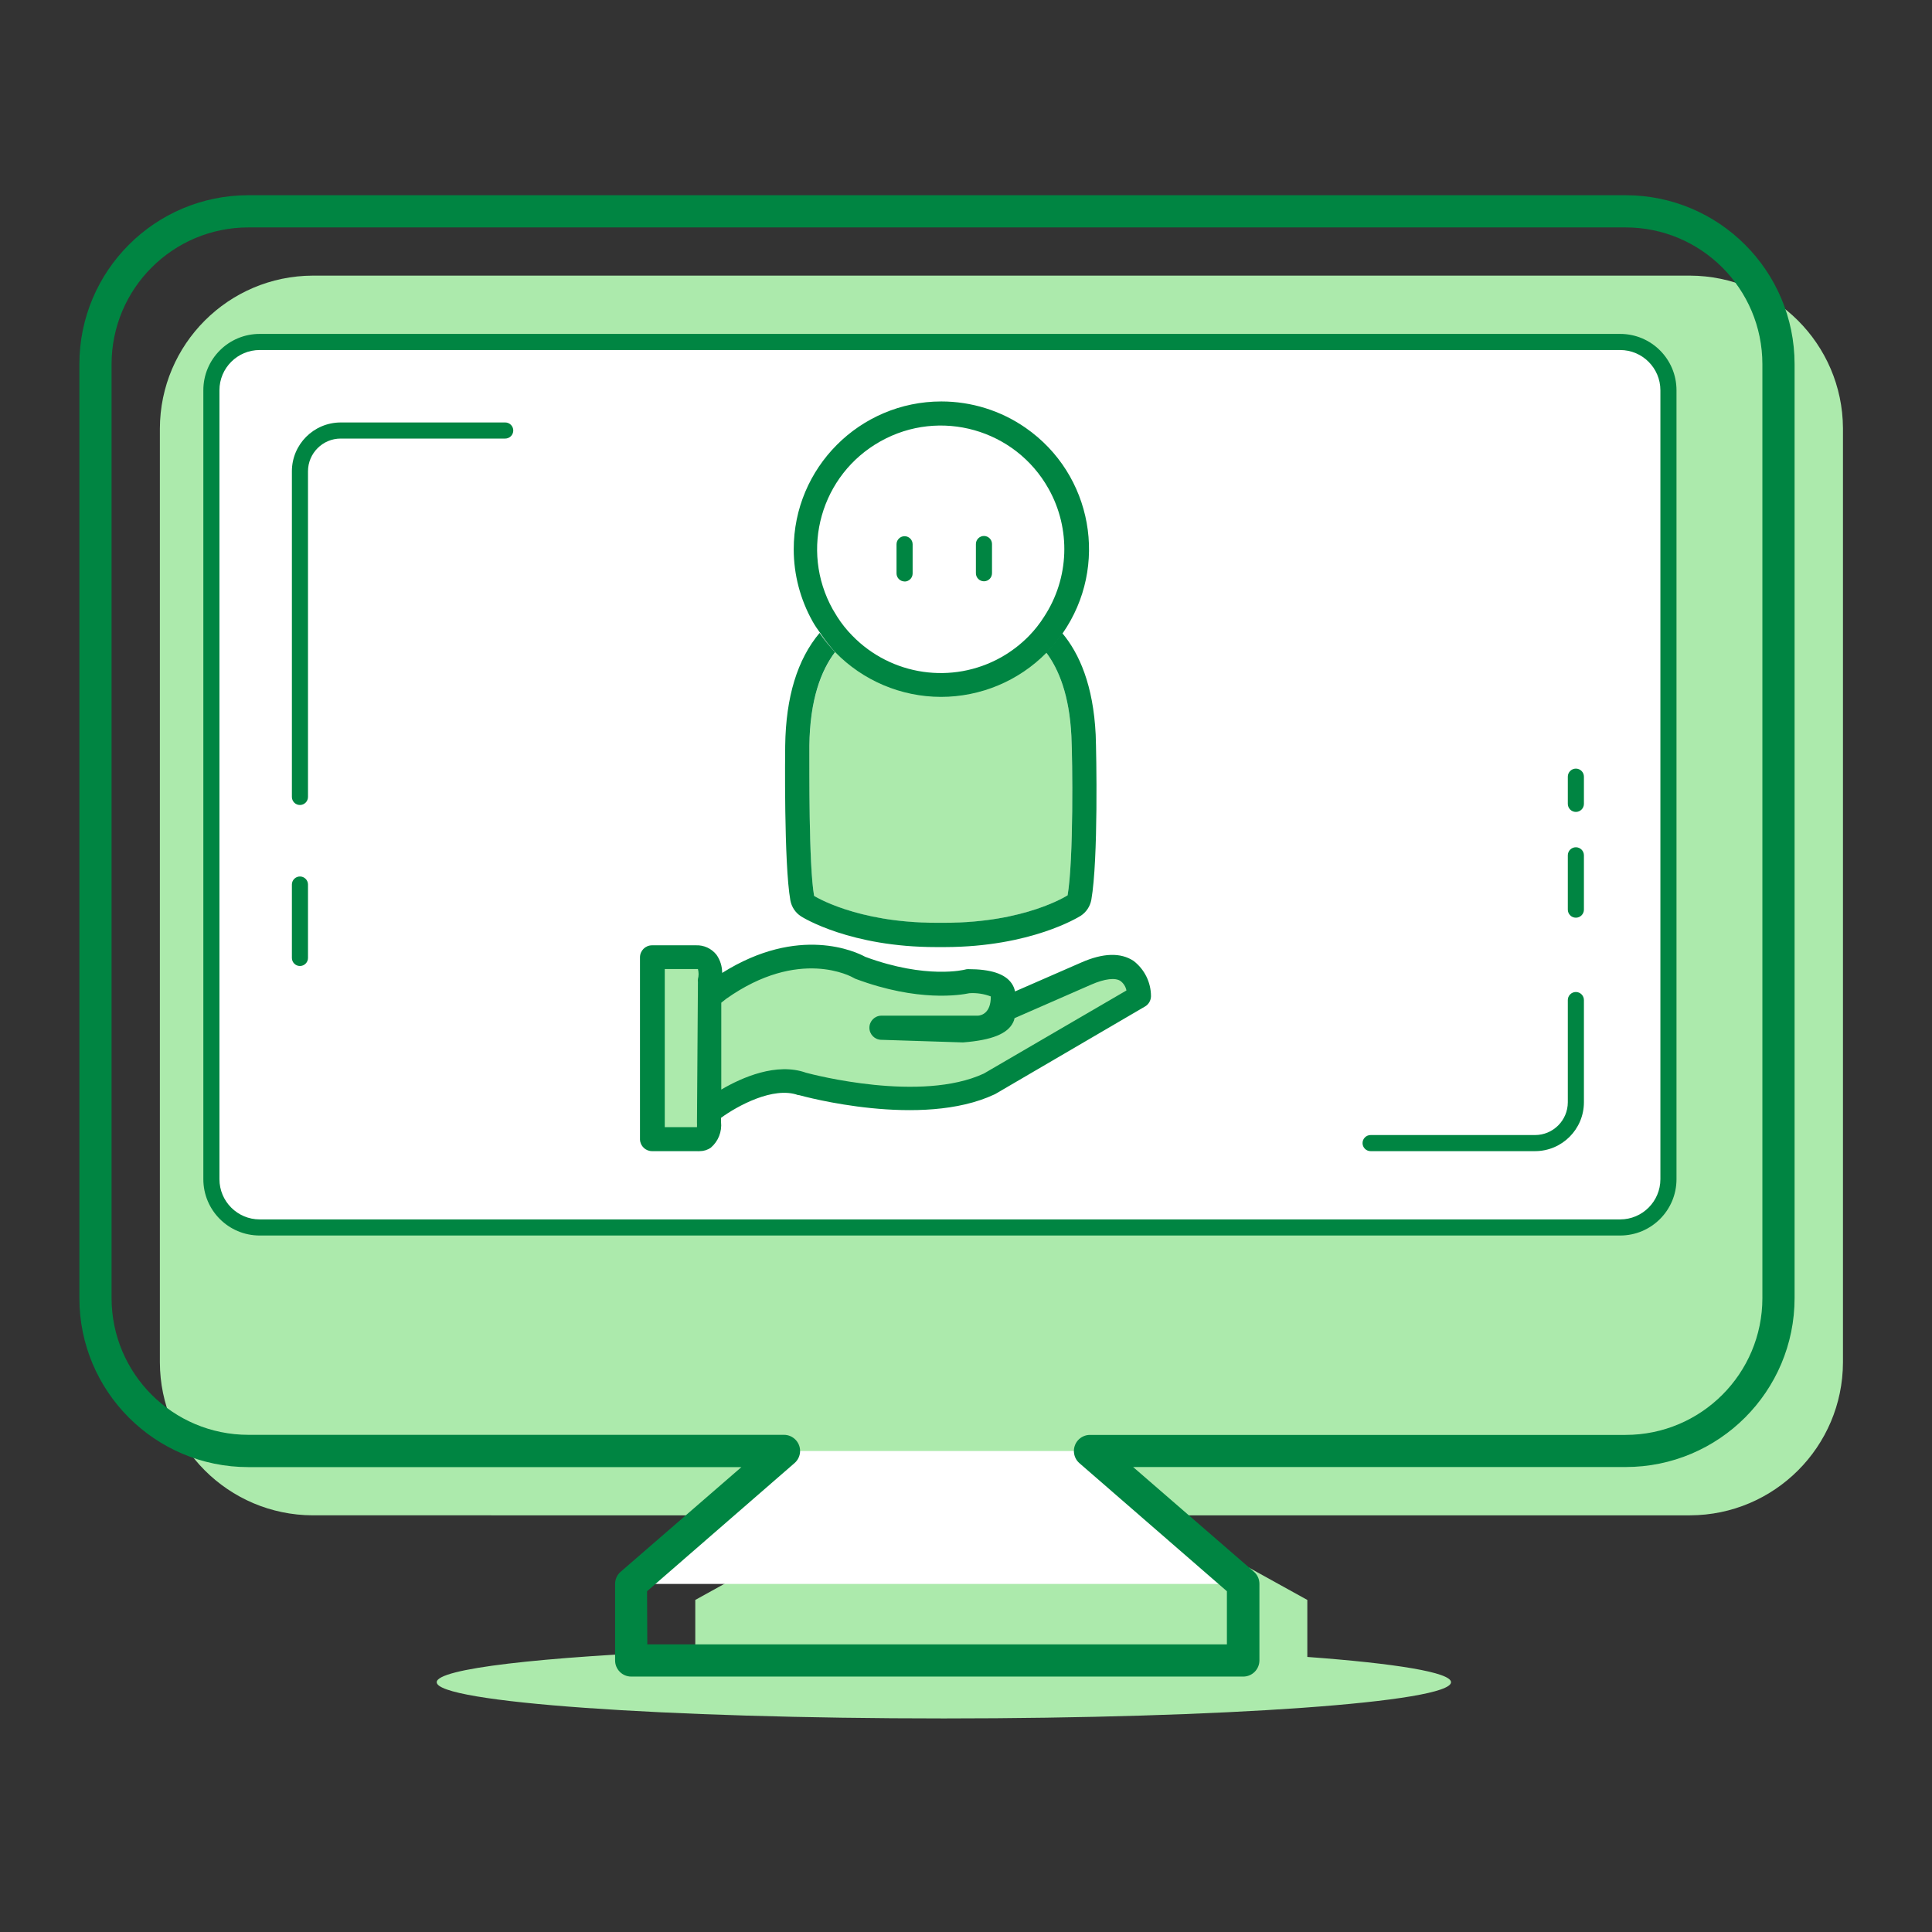 <svg xmlns="http://www.w3.org/2000/svg" viewBox="0 0 240 240">
  <rect x="0" y="0" width="240" height="240" fill="#333333" stroke="none"/>
  <g>
    <path d="m228.94,53.19v116.05c-.03,10.48-8.52,18.97-19,19h-66.54l19,10.51v7.08c11,.81,17.85,1.92,17.85,3.14,0,2.48-28.21,4.5-63,4.5s-63-2-63-4.5c0-1.69,12.95-3.15,32.12-3.92v-6.3l19-10.51H38.86c-10.48-.03-18.97-8.52-19-19V53.24c.03-10.48,8.52-18.97,19-19h171.07c10.46.03,18.95,8.49,19.01,18.95Z" fill="#aceaac"/>
  </g>
  <g>
    <path d="m78.38,196.76l19-16.51h38l19,16.51h-76Z" fill="#fff"/>
    <path d="m201.26,42.48H32.26c-3.31,0-6,2.69-6,6v98c0,3.31,2.69,6,6,6h169c3.31,0,6-2.69,6-6V48.48c0-3.31-2.69-6-6-6Zm-100.72,50.2c.08-6.76,2-10.58,4.15-12.73.55-.56.75,1,1.31,1,2.44.15,5.1,3,5.1,3h11.4c1.38-1.18,2.89-2.18,4.5-3,.69-.31.76-2.15,1.48-1.52,2.22,2,4.29,5.5,4.61,12,.15,3,.28,15.44-.47,19.81,0,0-5.29,3.39-15.24,3.41h-1c-9.95,0-15.25-3.34-15.25-3.34-.67-3.8-.62-15.88-.59-18.63Zm-11.24,47.19c0,2.57-1.38,2.09-1.38,2.09h-5.68v-22.64h5.4c2.5,0,1.66,3.14,1.66,3.14v17.41Zm34.84-4.73c-8.66,4.07-23.24,0-23.24,0-4.9-1.81-11.57,3.45-11.57,3.45v-14.31l1.25-1c10.07-7.11,17.49-2.63,17.49-2.63,8.24,3.08,13.41,1.67,13.41,1.67,5.08,0,4.33,2,4.33,2,.01.66-.11,1.31-.37,1.91.07-.07.13-.14.19-.22l10.5-4.59c6.67-2.92,6.58,2.9,6.58,2.9l-18.57,10.82Z" fill="#fff"/>
  </g>
  <g id="outline">
    <path d="m154.41,208.27h-76c-1.1,0-2-.9-2-2v-9.51c0-.58.25-1.13.69-1.51l15-13H30.86c-11.6,0-21-9.4-21-21V45.25c0-11.6,9.4-21,21-21h171.07c11.6,0,21,9.4,21,21v115.99c0,11.6-9.4,21-21,21h-61.17l15,13c.44.38.69.93.69,1.51v9.51c0,1.1-.89,2-1.99,2.01-.02,0-.03,0-.05,0Zm-74-4h72v-6.6l-18.32-15.91c-.83-.72-.92-1.99-.2-2.82.38-.44.93-.69,1.51-.69h66.53c9.39,0,17-7.61,17-17V45.25c0-9.39-7.61-17-17-17H30.86c-9.39,0-17,7.61-17,17h0v115.99c0,9.39,7.61,17,17,17h66.53c1.1,0,2,.9,2,2,0,.58-.25,1.13-.69,1.51l-18.32,15.92.03,6.6Z" fill="#008542"/>
    <path d="m201.26,153.48H32.26c-3.87,0-7-3.13-7-7V48.48c0-3.87,3.13-7,7-7h169c3.87,0,7,3.13,7,7v98c0,3.87-3.13,7-7,7ZM32.26,43.48c-2.76,0-5,2.24-5,5v98c0,2.76,2.24,5,5,5h169c2.76,0,5-2.24,5-5V48.48c0-2.76-2.24-5-5-5H32.26Z" fill="#008542"/>
    <path d="m37.26,100c-.55,0-1-.45-1-1v-40.45c0-3.35,2.71-6.06,6.06-6.07h20.44c.55,0,1,.45,1,1s-.45,1-1,1h-20.44c-2.24,0-4.06,1.83-4.06,4.07v40.45c0,.55-.45,1-1,1Z" fill="#008542"/>
    <path d="m190.69,143h-20.43c-.55,0-1-.45-1-1s.45-1,1-1h20.43c2.24,0,4.06-1.82,4.07-4.06v-12.71c0-.55.45-1,1-1s1,.45,1,1v12.69c0,3.35-2.71,6.07-6.06,6.08,0,0,0,0-.01,0Z" fill="#008542"/>
    <path d="m195.76,114c-.55,0-1-.45-1-1v-6.75c0-.55.45-1,1-1s1,.45,1,1v6.75c0,.55-.45,1-1,1Z" fill="#008542"/>
    <path d="m195.76,100.86c-.55,0-1-.45-1-1v-3.38c0-.55.45-1,1-1s1,.45,1,1v3.38c0,.55-.45,1-1,1Z" fill="#008542"/>
    <path d="m37.26,120c-.55,0-1-.45-1-1v-9.12c0-.55.45-1,1-1s1,.45,1,1v9.12c0,.55-.45,1-1,1Z" fill="#008542"/>
    <path d="m140.82,119.37c-1.6-1.06-3.79-1-6.51.2l-8.22,3.59c-.07-.36-.21-.7-.42-1-.82-1.19-2.59-1.77-5.42-1.77-.13,0-.26.02-.39.06,0,0-4.75,1.23-12.38-1.59-1.11-.61-8.23-4-17.77,2,0-.81-.24-1.6-.71-2.26-.62-.78-1.58-1.22-2.58-1.17h-5.42c-.83,0-1.5.67-1.5,1.5v22.64c.04.8.7,1.43,1.5,1.43h5.51c.14.01.28.01.42,0,.49,0,.98-.15,1.38-.44.92-.79,1.39-1.98,1.26-3.19v-.51c2-1.46,6.51-3.95,9.58-2.82h.11c.62.17,15.22,4.17,24.28-.09l.12-.06,18.58-10.86c.45-.26.73-.75.74-1.27,0-1.72-.8-3.34-2.16-4.39Zm-54.24,20.06c.01.2.01.39,0,.59h-4v-19.64h4.12c.11.41.11.83,0,1.24-.02.13-.02.25,0,.38l-.12,17.43Zm35.64-6.07c-7.82,3.63-21.16.15-22.09-.1-3.65-1.3-7.92.56-10.53,2.09v-10.79l.62-.49c9.07-6.41,15.58-2.74,15.85-2.58.08.05.16.09.25.12,7.74,2.89,13,2,14.1,1.77.91-.06,1.81.08,2.66.4v.06c0,2-1.16,2.3-1.58,2.33h-12c-.83,0-1.5.67-1.5,1.5s.67,1.5,1.5,1.5l10,.32h.17c3.55-.28,5.52-1.08,6.19-2.5.08-.16.14-.33.17-.51l9.53-4.17c1.67-.73,3-.89,3.64-.44.38.29.64.7.73,1.17l-17.71,10.32Z" fill="#008542"/>
    <path d="m135.57,111.77c-.15.82-.63,1.55-1.33,2-.25.15-6.15,3.85-16.85,3.88h-1.1c-10.64,0-16.52-3.65-16.77-3.81-.71-.45-1.19-1.18-1.34-2-.81-4.55-.65-18.61-.64-19.21.08-6.06,1.52-10.73,4.27-14,.58.84,1.22,1.64,1.93,2.37-1.74,2.28-3.13,5.9-3.2,11.64,0,2.75-.08,14.83.59,18.65,0,0,5.27,3.34,15.16,3.34h1.09c10,0,15.24-3.41,15.24-3.41.75-4.37.62-16.82.47-19.81-.25-5-1.54-8.25-3.14-10.37.73-.74,1.4-1.54,2-2.4,2.13,2.54,3.86,6.48,4.16,12.62.09,2.35.33,15.51-.54,20.51Z" fill="#008542"/>
    <path d="m116.88,86.57c4.93,0,9.66-1.97,13.12-5.49.73-.74,1.4-1.54,2-2.4,5.78-8.32,3.73-19.75-4.59-25.53-3.08-2.14-6.73-3.28-10.48-3.28h0c-10.13.01-18.34,8.23-18.33,18.37,0,3.13.81,6.2,2.33,8.93.29.52.62,1,1,1.52.54.82,1.15,1.59,1.81,2.31,3.45,3.55,8.19,5.56,13.14,5.57Zm-7.5-31.75c7.39-4.14,16.74-1.5,20.88,5.9,2.79,4.98,2.58,11.1-.55,15.88-.54.86-1.18,1.67-1.89,2.4-1.03,1.05-2.19,1.94-3.47,2.66-6.06,3.39-13.63,2.28-18.47-2.69-.71-.72-1.34-1.51-1.88-2.36-.19-.3-.37-.6-.55-.91-4.13-7.4-1.47-16.75,5.93-20.88Z" fill="#008542"/>
    <path d="m122.23,72.21c-.55,0-1-.45-1-1v-3.63c0-.55.45-1,1-1h0c.55,0,1,.45,1,1v3.63c0,.55-.45,1-1,1Z" fill="#008542"/>
    <path d="m112.37,72.23c-.55,0-1-.45-1-1v-3.62c0-.55.45-1,1-1h0c.55,0,1,.45,1,1v3.63c0,.55-.45,1-1,1h0Z" fill="#008542"/>
  </g>
</svg>